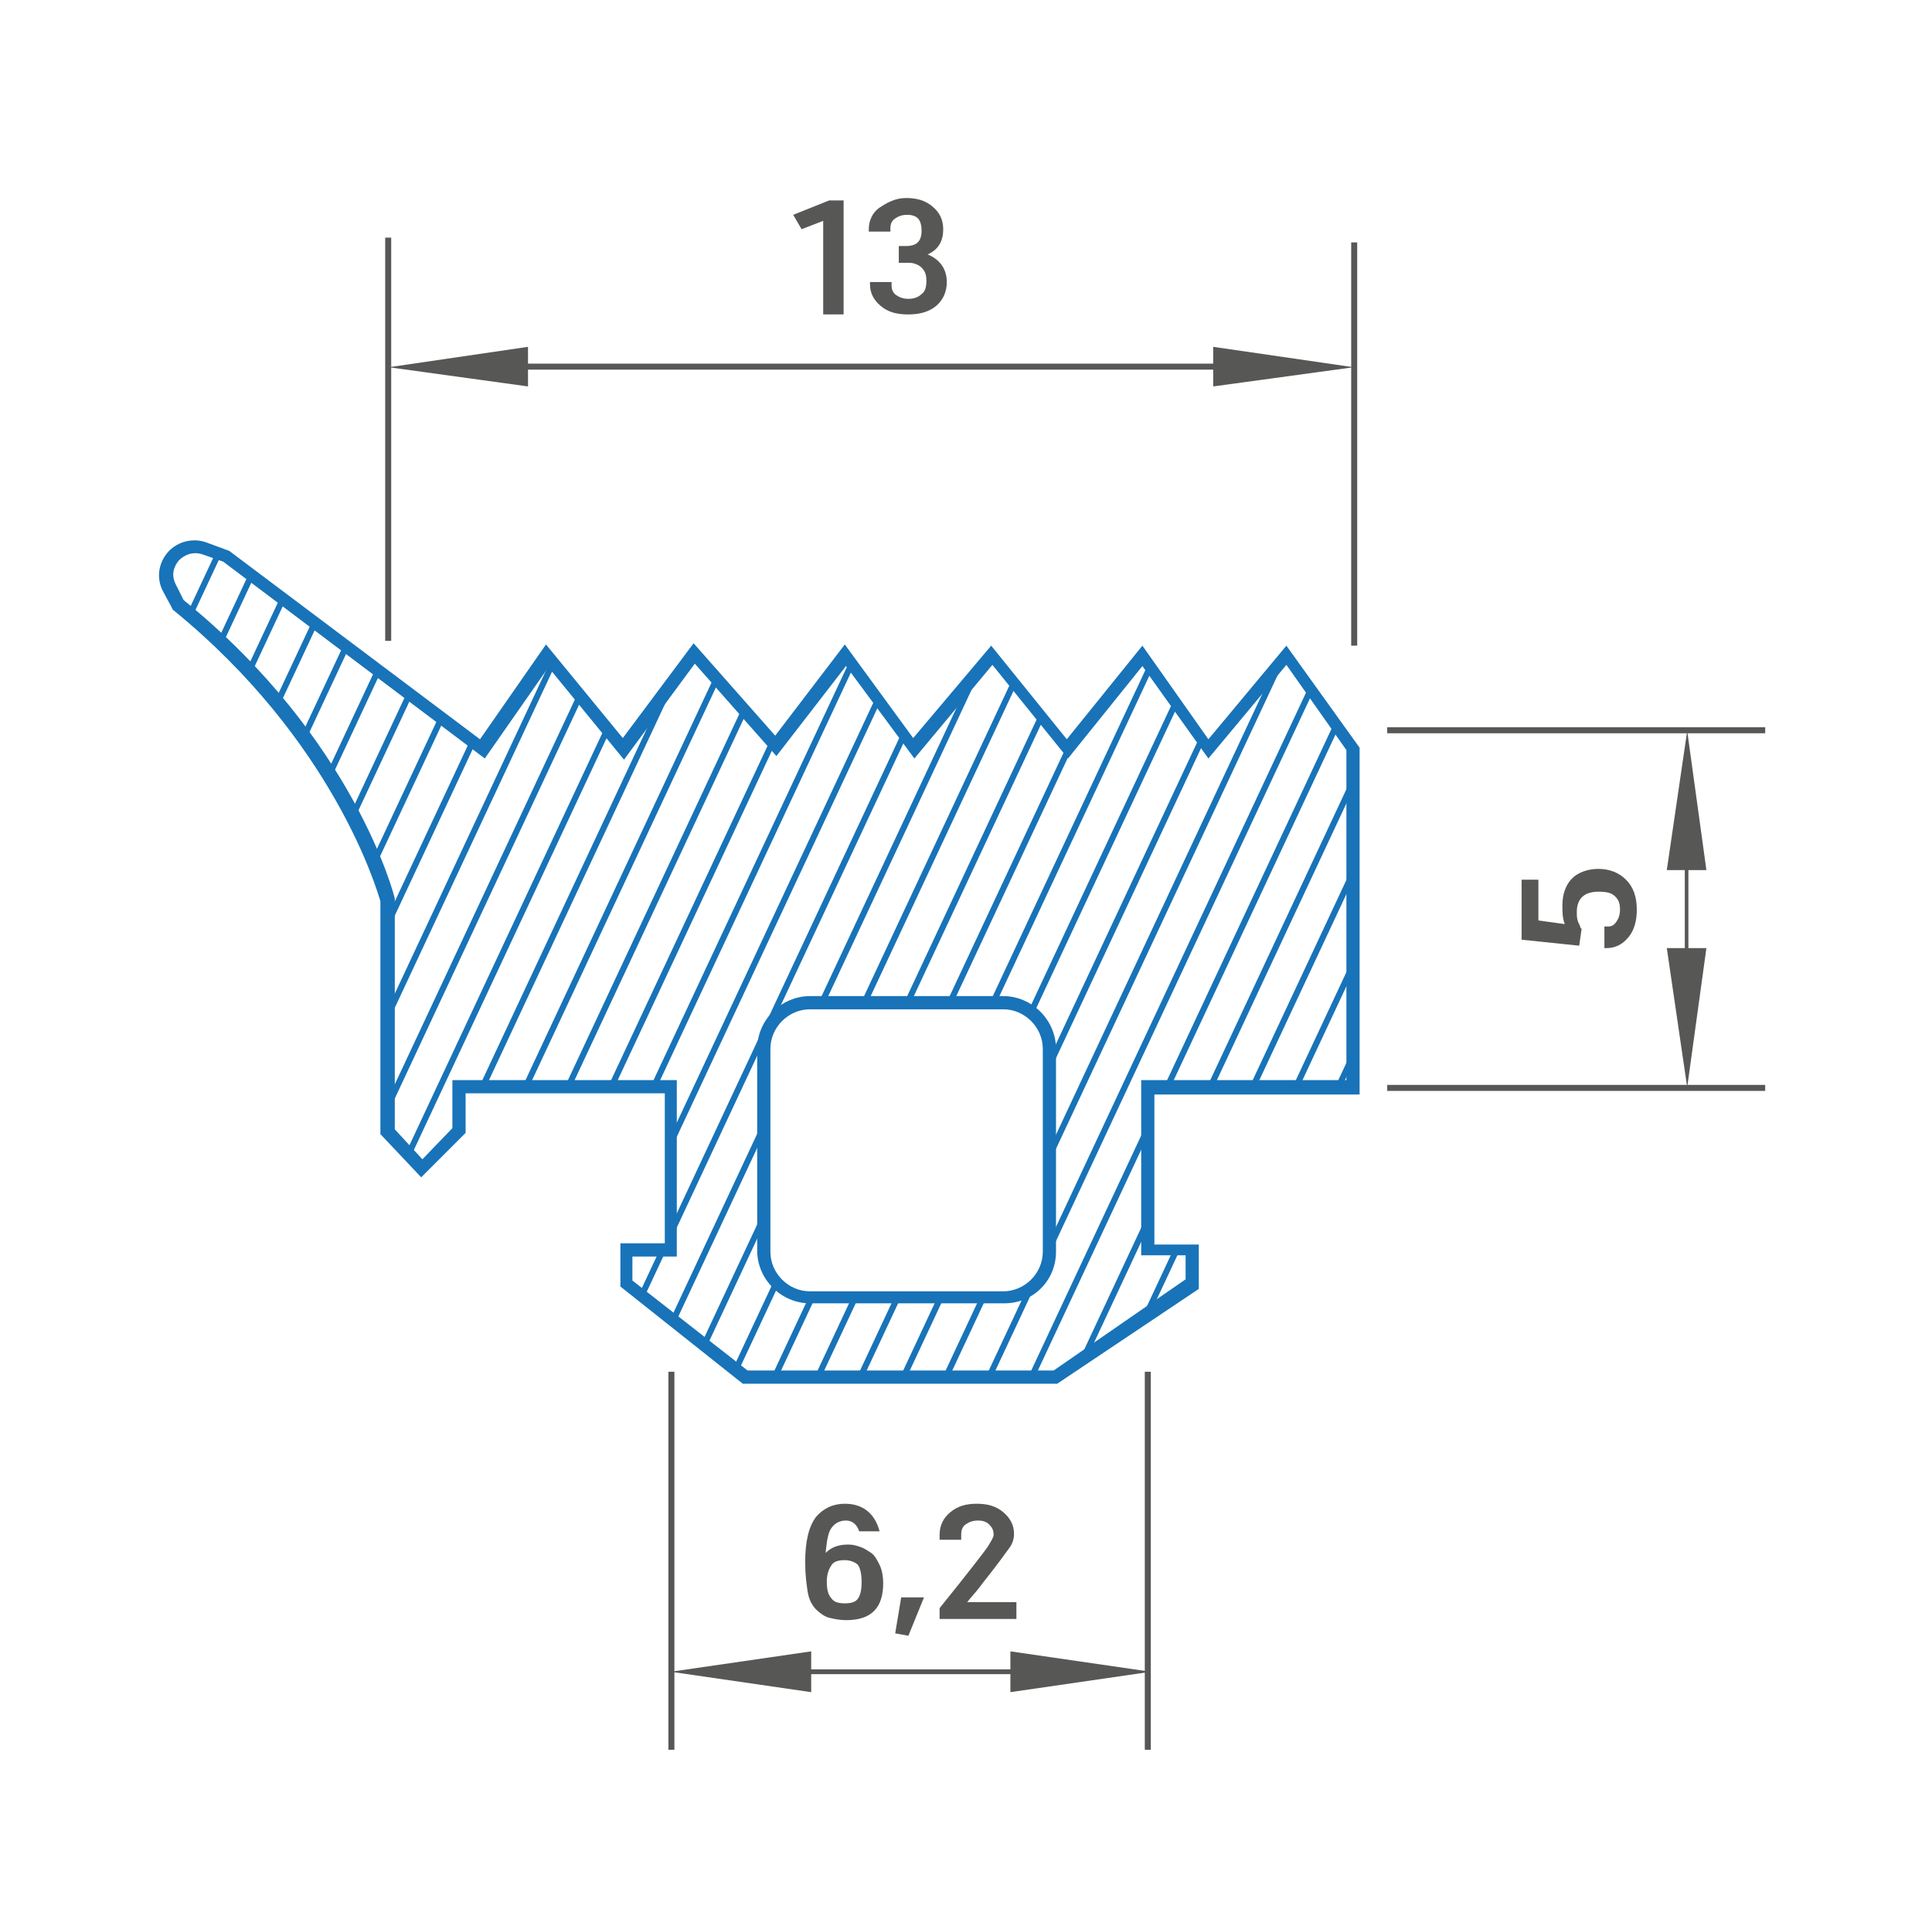 <?xml version="1.0" encoding="UTF-8"?> <!-- Generator: Adobe Illustrator 24.0.2, SVG Export Plug-In . SVG Version: 6.00 Build 0) --> <svg xmlns="http://www.w3.org/2000/svg" xmlns:xlink="http://www.w3.org/1999/xlink" x="0px" y="0px" viewBox="0 0 161 160.5" style="enable-background:new 0 0 161 160.5;" xml:space="preserve"> <style type="text/css"> .st0{fill:#575756;} .st1{fill:#1873B8;} .st2{clip-path:url(#SVGID_2_);} </style> <g id="Слой_1"> </g> <g id="Слой_2"> <g> <g> <rect x="32.1" y="19.8" class="st0" width="0.5" height="33.6"></rect> </g> <g> <rect x="112.6" y="20.2" class="st0" width="0.5" height="33.6"></rect> </g> <g> <g> <rect x="41.2" y="30.3" class="st0" width="68.3" height="0.5"></rect> </g> <g> <polygon class="st0" points="112.8,30.6 101.1,28.9 101.1,32.2 "></polygon> </g> <g> <polygon class="st0" points="32.4,30.6 44,32.2 44,28.9 "></polygon> </g> </g> <g> <g> <path class="st0" d="M66.1,17.9l3-1.2h1.2v9.5h-1.7v-7.8l-1.8,0.7L66.1,17.9z"></path> </g> <g> <path class="st0" d="M75.5,16.5c0.9,0,1.6,0.2,2.2,0.7s0.9,1.1,0.9,1.9c0,1-0.4,1.7-1.3,2.1c1,0.4,1.6,1.2,1.6,2.3 c0,0.8-0.3,1.5-0.9,2c-0.6,0.5-1.4,0.7-2.3,0.7c-1,0-1.7-0.2-2.3-0.7c-0.6-0.5-0.9-1.1-0.9-1.8v-0.2h1.8v0.3 c0,0.3,0.1,0.6,0.4,0.8c0.3,0.2,0.6,0.3,1,0.3c0.4,0,0.8-0.1,1.1-0.4c0.3-0.2,0.4-0.6,0.4-1.1c0-0.5-0.1-0.8-0.4-1.1 c-0.2-0.2-0.6-0.4-1-0.4h-0.9v-1.4h0.6c0.9,0,1.3-0.4,1.3-1.3c0-0.4-0.1-0.8-0.3-1s-0.5-0.3-0.9-0.3c-0.4,0-0.7,0.1-1,0.3 s-0.4,0.5-0.4,0.8v0.3h-1.8v-0.2c0-0.7,0.3-1.4,0.9-1.8S74.6,16.5,75.5,16.5z"></path> </g> </g> <g> <rect x="55.7" y="114.3" class="st0" width="0.5" height="31.5"></rect> </g> <g> <rect x="95.4" y="114.3" class="st0" width="0.5" height="31.5"></rect> </g> <g> <g> <rect x="61.2" y="139.1" class="st0" width="27.2" height="0.4"></rect> </g> <g> <polygon class="st0" points="55.9,139.3 67.6,137.6 67.6,141 "></polygon> </g> <g> <polygon class="st0" points="95.9,139.3 84.2,141 84.2,137.6 "></polygon> </g> </g> <g> <g> <path class="st0" d="M70.7,128.7c0.4,0,0.7,0.1,1,0.2s0.6,0.3,0.9,0.5c0.3,0.2,0.5,0.6,0.7,1c0.2,0.4,0.3,1,0.3,1.5 c0,2.1-1,3.1-3.1,3.1c-0.5,0-1-0.1-1.4-0.2s-0.8-0.4-1.1-0.7s-0.6-0.8-0.7-1.5s-0.2-1.4-0.2-2.4c0-1.8,0.3-3,0.9-3.8 c0.6-0.7,1.4-1.1,2.4-1.1c1.5,0,2.5,0.8,2.9,2.3h-1.7c-0.2-0.6-0.6-0.9-1.1-0.9c-0.5,0-0.9,0.2-1.2,0.6 c-0.3,0.4-0.4,1.1-0.5,2.1C69.3,128.9,69.9,128.7,70.7,128.7z M70.4,130c-0.5,0-0.9,0.1-1.1,0.4c-0.2,0.3-0.4,0.7-0.4,1.4 c0,0.6,0.1,1.1,0.4,1.4c0.2,0.3,0.6,0.4,1.1,0.4c0.5,0,0.9-0.1,1.1-0.4c0.2-0.3,0.3-0.7,0.3-1.4c0-0.6-0.1-1.1-0.3-1.4 C71.3,130.2,70.9,130,70.4,130z"></path> </g> <g> <path class="st0" d="M74.6,136.1l0.5-3h1.9l-1.3,3.2L74.6,136.1z"></path> </g> <g> <path class="st0" d="M78.3,134.9v-0.9c2.5-3.1,3.8-4.8,4-5.1c0.3-0.5,0.5-0.8,0.5-1c0-0.4-0.1-0.6-0.4-0.9 c-0.2-0.2-0.5-0.3-0.9-0.3c-0.4,0-0.7,0.1-1,0.3c-0.3,0.2-0.4,0.5-0.4,0.9v0.4h-1.8v-0.4c0-0.8,0.3-1.4,0.9-1.9 c0.6-0.5,1.3-0.7,2.2-0.7c0.9,0,1.6,0.2,2.2,0.7c0.6,0.5,0.9,1.1,0.9,1.8c0,0.4-0.1,0.8-0.4,1.2c-0.3,0.4-1,1.4-2.2,2.9 c-0.5,0.7-1,1.2-1.3,1.6h4.1v1.4H78.3z"></path> </g> </g> <g> <rect x="115.6" y="90.4" class="st0" width="31.5" height="0.5"></rect> </g> <g> <rect x="115.6" y="60.6" class="st0" width="31.5" height="0.5"></rect> </g> <g> <g> <rect x="140.4" y="64.3" class="st0" width="0.3" height="23.3"></rect> </g> <g> <polygon class="st0" points="140.6,60.9 142.2,72.5 138.9,72.5 "></polygon> </g> <g> <polygon class="st0" points="140.6,90.6 138.9,79 142.2,79 "></polygon> </g> </g> <g> <g> <path class="st0" d="M128.2,73.2v3.5l2.2,0.3c-0.2-0.5-0.2-1-0.2-1.6c0-0.9,0.3-1.7,0.8-2.2c0.5-0.5,1.3-0.8,2.2-0.8 c0.9,0,1.7,0.3,2.3,0.9s0.9,1.4,0.9,2.5c0,0.9-0.2,1.7-0.7,2.3c-0.5,0.6-1.1,0.9-1.8,0.9h-0.2v-1.8h0.3c0.3,0,0.5-0.1,0.7-0.4 c0.2-0.3,0.3-0.6,0.3-1c0-0.5-0.1-0.8-0.4-1.1s-0.7-0.4-1.4-0.4c-1.2,0-1.8,0.6-1.8,1.7c0,0.3,0,0.5,0.1,0.8 c0.1,0.2,0.2,0.4,0.2,0.5l0.1,0.1l-0.2,1.4l-4.8-0.5v-5H128.2z"></path> </g> </g> <g> <path class="st1" d="M88.1,115.3H61.9l-10.2-8.1v-3.6h3.7V91.1H38.8v3.3l-3.7,3.7l-3.4-3.6V75.1c-0.3-1-3.9-13.4-17.3-24.3 l-0.1-0.2l-0.7-1.3c-0.6-1.1-0.4-2.4,0.4-3.3c0.8-0.9,2.1-1.2,3.2-0.8l1.9,0.7l20.9,15.7l5.5-7.9l6.4,7.8l5.9-7.9l6.8,7.7 l5.8-7.6l5.7,7.8l6.5-7.7l6.3,7.8l6.3-7.8l5.5,7.8l6.5-7.8l6.1,8.5v28.9H96.2v12.5h3.7v3.7L88.1,115.3z M62.3,114.2h25.5l11-7.6 v-2h-3.7V90h17.1V62.5l-5-7.1l-6.5,7.8l-5.5-7.7l-6.2,7.7l-6.3-7.8l-6.5,7.8l-5.7-7.7l-5.8,7.5l-6.8-7.7l-5.9,8l-6.3-7.7 l-5.3,7.6L18.6,46.8l-1.7-0.6c-0.9-0.3-1.6,0.1-2,0.5c-0.4,0.5-0.7,1.2-0.2,2.1l0.6,1.2c14.2,11.5,17.6,24.7,17.6,24.9l0,0.1 v19.1l2.3,2.5l2.5-2.6v-4h18.7v14.7h-3.7v2L62.3,114.2z M83.7,108.6H67.5c-2.4,0-4.4-2-4.4-4.4V87.4c0-2.4,2-4.4,4.4-4.4h16.1 c2.4,0,4.4,2,4.4,4.4v16.9C88,106.7,86.1,108.6,83.7,108.6z M67.5,84.1c-1.8,0-3.3,1.5-3.3,3.3v16.9c0,1.8,1.5,3.3,3.3,3.3h16.1 c1.8,0,3.3-1.5,3.3-3.3V87.4c0-1.8-1.5-3.3-3.3-3.3H67.5z"></path> </g> <g> <defs> <path id="SVGID_1_" d="M112.8,90.5V62.3l-5.6-7.8l-6.5,7.8l-5.5-7.8l-6.3,7.8l-6.3-7.8l-6.5,7.8l-5.7-7.8l-5.8,7.5l-6.8-7.7 l-5.9,8l-6.3-7.8l-5.4,7.8l-21.4-16l-1.8-0.7c-2.1-0.8-4,1.4-2.9,3.3l0.7,1.3C29.1,61.8,32.4,75,32.4,75v19.3l2.8,3l3.1-3.1 v-3.6h17.7v13.6h-3.7v2.8l9.8,7.8h25.9l11.4-7.8v-2.8h-3.7V90.5H112.8z M87.5,104.3c0,2.1-1.7,3.8-3.8,3.8H67.5 c-2.1,0-3.8-1.7-3.8-3.8V87.4c0-2.1,1.7-3.8,3.8-3.8h16.1c2.1,0,3.8,1.7,3.8,3.8V104.3z"></path> </defs> <clipPath id="SVGID_2_"> <use xlink:href="#SVGID_1_" style="overflow:visible;"></use> </clipPath> <g class="st2"> <g> <rect x="-65" y="75.7" transform="matrix(0.424 -0.906 0.906 0.424 -72.502 37.919)" class="st1" width="117.1" height="0.5"></rect> </g> <g> <rect x="-61.5" y="75.7" transform="matrix(0.424 -0.906 0.906 0.424 -70.463 41.123)" class="st1" width="117.1" height="0.5"></rect> </g> <g> <rect x="-57.9" y="75.7" transform="matrix(0.424 -0.906 0.906 0.424 -68.392 44.379)" class="st1" width="117.1" height="0.5"></rect> </g> <g> <rect x="-54.3" y="75.7" transform="matrix(0.424 -0.906 0.906 0.424 -66.353 47.583)" class="st1" width="117.1" height="0.5"></rect> </g> <g> <rect x="-50.7" y="75.7" transform="matrix(0.424 -0.906 0.906 0.424 -64.282 50.838)" class="st1" width="117.1" height="0.5"></rect> </g> <g> <rect x="-47.2" y="75.7" transform="matrix(0.424 -0.906 0.906 0.424 -62.243 54.042)" class="st1" width="117.1" height="0.5"></rect> </g> <g> <rect x="-43.6" y="75.7" transform="matrix(0.424 -0.906 0.906 0.424 -60.172 57.298)" class="st1" width="117.1" height="0.5"></rect> </g> <g> <rect x="-40.1" y="75.7" transform="matrix(0.424 -0.906 0.906 0.424 -58.133 60.501)" class="st1" width="117.1" height="0.5"></rect> </g> <g> <rect x="-36.5" y="75.7" transform="matrix(0.424 -0.906 0.906 0.424 -56.062 63.757)" class="st1" width="117.1" height="0.5"></rect> </g> <g> <rect x="-32.9" y="75.7" transform="matrix(0.424 -0.906 0.906 0.424 -54.023 66.961)" class="st1" width="117.1" height="0.5"></rect> </g> <g> <rect x="-29.3" y="75.7" transform="matrix(0.424 -0.906 0.906 0.424 -51.952 70.216)" class="st1" width="117.1" height="0.5"></rect> </g> <g> <rect x="-25.8" y="75.7" transform="matrix(0.424 -0.906 0.906 0.424 -49.913 73.42)" class="st1" width="117.1" height="0.5"></rect> </g> <g> <rect x="-22.2" y="75.7" transform="matrix(0.424 -0.906 0.906 0.424 -47.842 76.675)" class="st1" width="117.1" height="0.5"></rect> </g> <g> <rect x="-18.7" y="75.7" transform="matrix(0.424 -0.906 0.906 0.424 -45.803 79.879)" class="st1" width="117.1" height="0.5"></rect> </g> <g> <rect x="-15.1" y="75.7" transform="matrix(0.424 -0.906 0.906 0.424 -43.732 83.135)" class="st1" width="117.1" height="0.5"></rect> </g> <g> <rect x="-11.5" y="75.7" transform="matrix(0.424 -0.906 0.906 0.424 -41.694 86.339)" class="st1" width="117.1" height="0.5"></rect> </g> <g> <rect x="-8" y="75.7" transform="matrix(0.424 -0.906 0.906 0.424 -39.622 89.594)" class="st1" width="117.1" height="0.5"></rect> </g> <g> <rect x="-4.4" y="75.7" transform="matrix(0.424 -0.906 0.906 0.424 -37.584 92.798)" class="st1" width="117.1" height="0.5"></rect> </g> <g> <rect x="-0.8" y="75.7" transform="matrix(0.424 -0.906 0.906 0.424 -35.512 96.054)" class="st1" width="117.1" height="0.5"></rect> </g> <g> <rect x="2.7" y="75.7" transform="matrix(0.424 -0.906 0.906 0.424 -33.474 99.257)" class="st1" width="117.1" height="0.5"></rect> </g> <g> <rect x="6.3" y="75.7" transform="matrix(0.424 -0.906 0.906 0.424 -31.402 102.513)" class="st1" width="117.1" height="0.5"></rect> </g> <g> <rect x="9.8" y="75.7" transform="matrix(0.424 -0.906 0.906 0.424 -29.364 105.717)" class="st1" width="117.1" height="0.5"></rect> </g> <g> <rect x="13.4" y="75.7" transform="matrix(0.424 -0.906 0.906 0.424 -27.292 108.972)" class="st1" width="117.1" height="0.5"></rect> </g> <g> <rect x="17" y="75.7" transform="matrix(0.424 -0.906 0.906 0.424 -25.254 112.176)" class="st1" width="117.1" height="0.5"></rect> </g> <g> <rect x="20.6" y="75.7" transform="matrix(0.424 -0.906 0.906 0.424 -23.182 115.432)" class="st1" width="117.1" height="0.5"></rect> </g> <g> <rect x="24.1" y="75.7" transform="matrix(0.424 -0.906 0.906 0.424 -21.144 118.635)" class="st1" width="117.1" height="0.5"></rect> </g> <g> <rect x="27.7" y="75.7" transform="matrix(0.424 -0.906 0.906 0.424 -19.072 121.891)" class="st1" width="117.1" height="0.5"></rect> </g> <g> <rect x="31.2" y="75.7" transform="matrix(0.424 -0.906 0.906 0.424 -17.034 125.095)" class="st1" width="117.1" height="0.5"></rect> </g> <g> <rect x="34.8" y="75.7" transform="matrix(0.424 -0.906 0.906 0.424 -14.962 128.35)" class="st1" width="117.1" height="0.5"></rect> </g> <g> <rect x="38.4" y="75.7" transform="matrix(0.424 -0.906 0.906 0.424 -12.924 131.554)" class="st1" width="117.1" height="0.5"></rect> </g> <g> <rect x="42" y="75.7" transform="matrix(0.424 -0.906 0.906 0.424 -10.852 134.81)" class="st1" width="117.1" height="0.5"></rect> </g> <g> <rect x="45.5" y="75.7" transform="matrix(0.424 -0.906 0.906 0.424 -8.814 138.014)" class="st1" width="117.1" height="0.5"></rect> </g> <g> <rect x="49.1" y="75.7" transform="matrix(0.424 -0.906 0.906 0.424 -6.742 141.269)" class="st1" width="117.1" height="0.5"></rect> </g> <g> <rect x="52.6" y="75.7" transform="matrix(0.424 -0.906 0.906 0.424 -4.704 144.473)" class="st1" width="117.1" height="0.5"></rect> </g> <g> <rect x="56.2" y="75.7" transform="matrix(0.424 -0.906 0.906 0.424 -2.632 147.728)" class="st1" width="117.1" height="0.5"></rect> </g> <g> <rect x="59.8" y="75.7" transform="matrix(0.424 -0.906 0.906 0.424 -0.594 150.932)" class="st1" width="117.1" height="0.5"></rect> </g> <g> <rect x="63.4" y="75.7" transform="matrix(0.424 -0.906 0.906 0.424 1.478 154.188)" class="st1" width="117.1" height="0.5"></rect> </g> <g> <rect x="66.9" y="75.7" transform="matrix(0.424 -0.906 0.906 0.424 3.516 157.392)" class="st1" width="117.1" height="0.5"></rect> </g> <g> <rect x="70.5" y="75.7" transform="matrix(0.424 -0.906 0.906 0.424 5.588 160.647)" class="st1" width="117.1" height="0.5"></rect> </g> <g> <rect x="74" y="75.7" transform="matrix(0.424 -0.906 0.906 0.424 7.626 163.851)" class="st1" width="117.1" height="0.5"></rect> </g> <g> <rect x="77.6" y="75.7" transform="matrix(0.424 -0.906 0.906 0.424 9.697 167.106)" class="st1" width="117.1" height="0.5"></rect> </g> <g> <rect x="81.2" y="75.7" transform="matrix(0.424 -0.906 0.906 0.424 11.736 170.31)" class="st1" width="117.1" height="0.5"></rect> </g> </g> </g> </g> </g> </svg> 